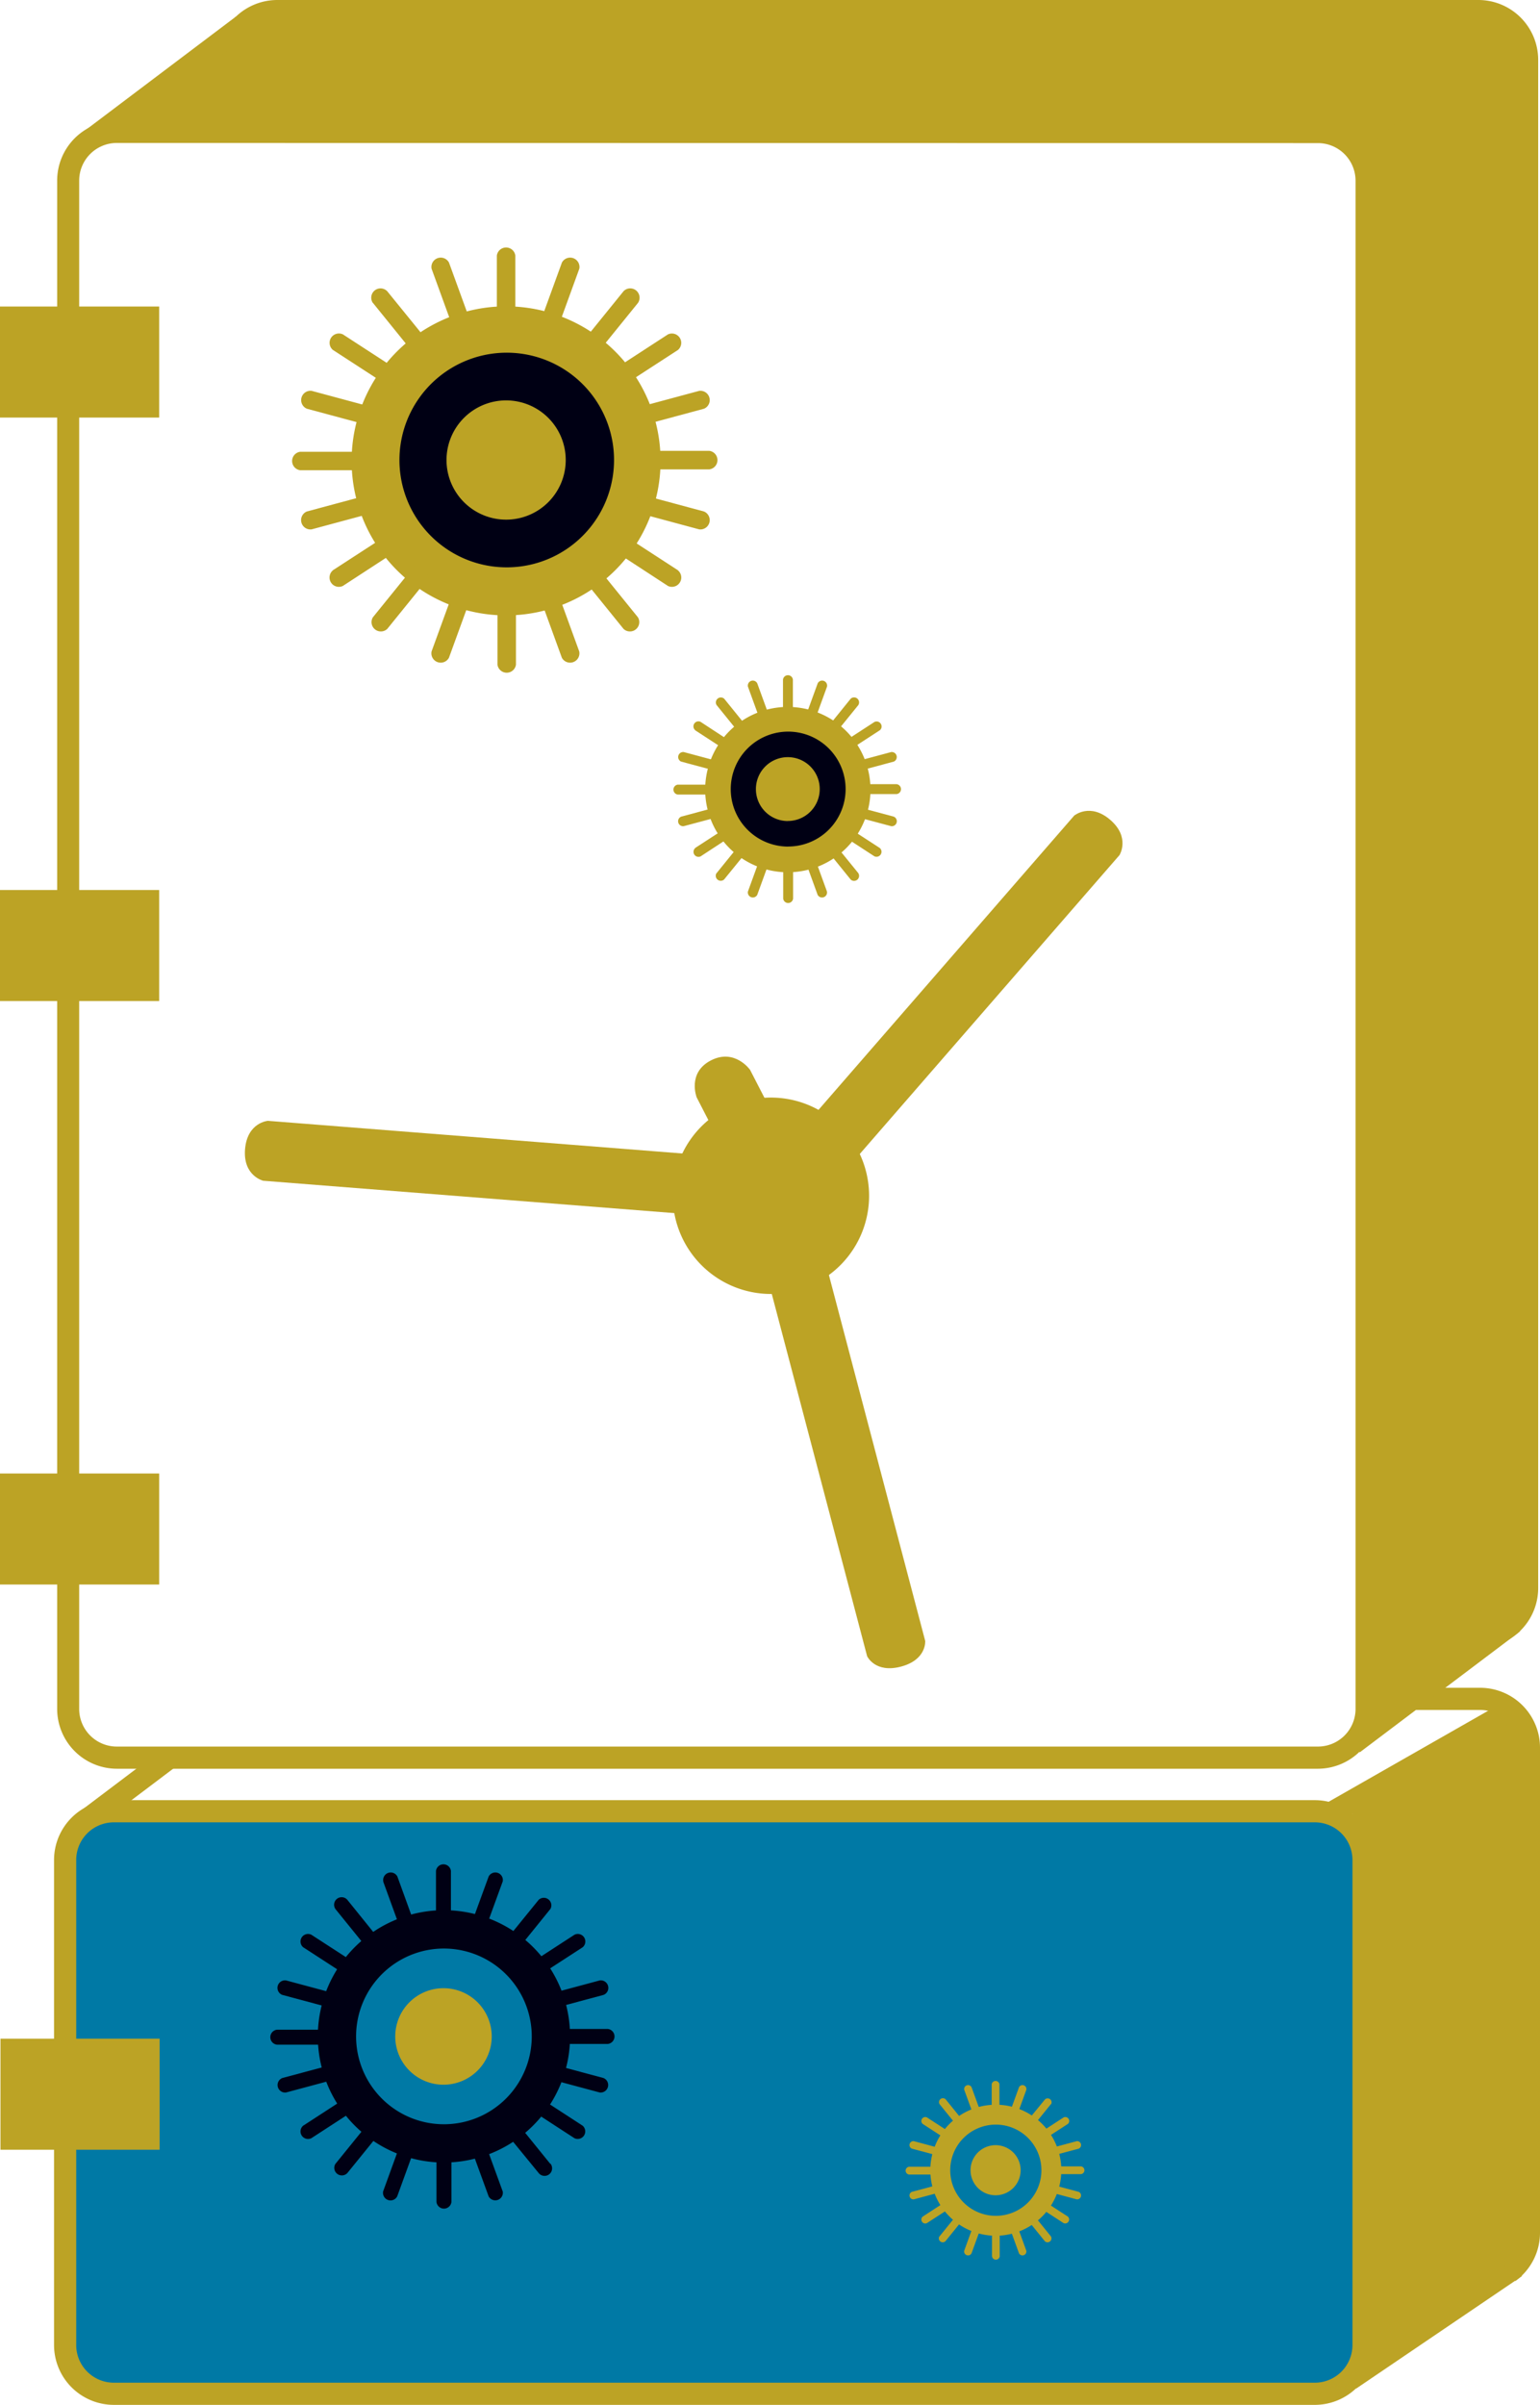 <?xml version="1.0" encoding="UTF-8"?>
<svg xmlns="http://www.w3.org/2000/svg" width="523.17" height="816.73" viewBox="0 0 523.17 816.73">
  <g id="Layer_2" data-name="Layer 2">
    <g id="Layer_1-2" data-name="Layer 1">
      <polygon points="459.52 614.07 463.34 802.4 515.87 768.02 515.93 578.93 459.52 614.07" fill="#bca325"></polygon>
      <rect x="22.08" y="615.12" width="441.15" height="197.84" rx="16.55" fill="#0079a5"></rect>
      <path d="M446.67,816.73h-408a20.34,20.34,0,0,1-20.31-20.32V631.67a20.33,20.33,0,0,1,20.31-20.31H446.67A20.34,20.34,0,0,1,467,631.67V796.41A20.35,20.35,0,0,1,446.67,816.73Zm-408-197.84a12.79,12.79,0,0,0-12.78,12.78V796.41A12.8,12.8,0,0,0,38.62,809.2H446.67a12.81,12.81,0,0,0,12.79-12.79V631.67a12.8,12.8,0,0,0-12.79-12.78Z" fill="#bca325"></path>
      <rect x="452.7" y="785.27" width="68.07" height="7.53" transform="translate(-358.92 409.1) rotate(-34.14)" fill="#bca325"></rect>
      <rect x="27.41" y="603.26" width="33.54" height="7.53" transform="translate(-356.79 149.14) rotate(-37.05)" fill="#bca325"></rect>
      <path d="M514.81,774.68l-4.43-6.08a12.92,12.92,0,0,0,2.42-2.31,12.62,12.62,0,0,0,2.84-8V593.51a12.81,12.81,0,0,0-12.79-12.78h-40V573.2h40a20.34,20.34,0,0,1,20.32,20.31V758.26a20.3,20.3,0,0,1-8.36,16.42Z" fill="#bca325"></path>
      <rect x="447.48" y="595.6" width="67.06" height="7.53" transform="translate(-233.76 317.02) rotate(-29.7)" fill="#bca325"></rect>
      <path d="M150.82,734.43a42.85,42.85,0,1,1,42.85-42.84A42.89,42.89,0,0,1,150.82,734.43Zm0-72.68a29.84,29.84,0,1,0,29.83,29.84A29.87,29.87,0,0,0,150.82,661.75Z" fill="#000014"></path>
      <path d="M150.65,708a16.39,16.39,0,1,0-16.38-16.39A16.39,16.39,0,0,0,150.65,708" fill="#bca325"></path>
      <path d="M206.52,689.07H187.85v5.08h18.67a2.56,2.56,0,0,0,0-5.08" fill="#000014"></path>
      <path d="M94.07,694.4h18.67v-5.08H94.07a2.56,2.56,0,0,0,0,5.08" fill="#000014"></path>
      <path d="M153.36,747.84V729.17h-5.08v18.67a2.56,2.56,0,0,0,5.08,0" fill="#000014"></path>
      <path d="M103,661.32l15.66,10.16,2.77-4.26-15.66-10.16a2.56,2.56,0,0,0-2.77,4.26" fill="#000014"></path>
      <path d="M95.88,677.49l18,4.83,1.31-4.91-18-4.83a2.56,2.56,0,0,0-1.32,4.91" fill="#000014"></path>
      <path d="M114,648.4l11.75,14.51,3.95-3.19L118,645.21a2.56,2.56,0,0,0-4,3.19" fill="#000014"></path>
      <path d="M130.18,639l6.38,17.54,4.78-1.74L135,637.3a2.56,2.56,0,0,0-4.77,1.74" fill="#000014"></path>
      <path d="M148.11,635.39v18.66h5.08V635.39a2.56,2.56,0,0,0-5.08,0" fill="#000014"></path>
      <path d="M197.94,661.32l-15.66,10.16-2.77-4.26,15.66-10.16a2.56,2.56,0,0,1,2.77,4.26" fill="#000014"></path>
      <path d="M205.06,677.49l-18,4.83-1.31-4.91,18-4.83a2.56,2.56,0,0,1,1.31,4.91" fill="#000014"></path>
      <path d="M186.91,648.4l-11.74,14.51-3.95-3.19L183,645.21a2.56,2.56,0,0,1,3.94,3.19" fill="#000014"></path>
      <path d="M170.77,639l-6.39,17.54-4.77-1.74L166,637.3a2.56,2.56,0,0,1,4.77,1.74" fill="#000014"></path>
      <path d="M103,721.91l15.66-10.17,2.76,4.26-15.65,10.17a2.56,2.56,0,0,1-2.77-4.26" fill="#000014"></path>
      <path d="M95.87,705.74l18-4.83,1.32,4.9-18,4.83a2.56,2.56,0,0,1-1.32-4.9" fill="#000014"></path>
      <path d="M114,734.82l11.75-14.51,4,3.2L118,738a2.57,2.57,0,0,1-4-3.2" fill="#000014"></path>
      <path d="M130.17,744.19l6.38-17.55,4.77,1.74-6.38,17.54a2.56,2.56,0,0,1-4.77-1.73" fill="#000014"></path>
      <path d="M197.92,721.91l-15.65-10.17L179.5,716l15.66,10.17a2.56,2.56,0,0,0,2.76-4.26" fill="#000014"></path>
      <path d="M205.05,705.74l-18-4.83-1.32,4.9,18,4.83a2.56,2.56,0,0,0,1.31-4.9" fill="#000014"></path>
      <path d="M186.9,734.82l-11.75-14.51-4,3.2L183,738a2.56,2.56,0,0,0,4-3.2" fill="#000014"></path>
      <path d="M170.76,744.19l-6.39-17.55-4.77,1.74L166,745.92a2.57,2.57,0,0,0,4.78-1.73" fill="#000014"></path>
      <path d="M338.3,759.29A22.25,22.25,0,1,1,360.55,737,22.27,22.27,0,0,1,338.3,759.29Zm0-37.74A15.49,15.49,0,1,0,353.79,737,15.5,15.5,0,0,0,338.3,721.55Z" fill="#bca325"></path>
      <path d="M338.21,745.55a8.51,8.51,0,1,0-8.5-8.51,8.51,8.51,0,0,0,8.5,8.51" fill="#bca325"></path>
      <path d="M367.23,735.73h-9.7v2.64h9.7a1.33,1.33,0,0,0,0-2.64" fill="#bca325"></path>
      <path d="M308.83,738.5h9.69v-2.64h-9.69a1.33,1.33,0,0,0,0,2.64" fill="#bca325"></path>
      <path d="M339.62,766.25v-9.7H337v9.7a1.33,1.33,0,0,0,2.64,0" fill="#bca325"></path>
      <path d="M313.47,721.32l8.13,5.28,1.44-2.21-8.13-5.28a1.33,1.33,0,0,0-1.44,2.21" fill="#bca325"></path>
      <path d="M309.77,729.71l9.37,2.51.68-2.54-9.36-2.51a1.33,1.33,0,0,0-.69,2.54" fill="#bca325"></path>
      <path d="M319.2,714.61l6.1,7.54,2.05-1.66-6.1-7.54a1.33,1.33,0,0,0-2.05,1.66" fill="#bca325"></path>
      <path d="M327.58,709.75l3.32,9.11,2.48-.9-3.32-9.11a1.33,1.33,0,0,0-2.48.9" fill="#bca325"></path>
      <path d="M336.9,707.85v9.7h2.63v-9.7a1.33,1.33,0,0,0-2.63,0" fill="#bca325"></path>
      <path d="M362.77,721.32l-8.13,5.28-1.44-2.21,8.13-5.28a1.33,1.33,0,0,1,1.44,2.21" fill="#bca325"></path>
      <path d="M366.47,729.71l-9.36,2.51-.69-2.54,9.37-2.51a1.33,1.33,0,0,1,.68,2.54" fill="#bca325"></path>
      <path d="M357,714.61l-6.1,7.54-2.05-1.66L355,713a1.33,1.33,0,0,1,2.05,1.66" fill="#bca325"></path>
      <path d="M348.66,709.75l-3.32,9.11-2.48-.9,3.32-9.11a1.33,1.33,0,0,1,2.48.9" fill="#bca325"></path>
      <path d="M313.47,752.78l8.13-5.28,1.43,2.22L314.9,755a1.31,1.31,0,0,1-1.68-.48,1.33,1.33,0,0,1,.25-1.74" fill="#bca325"></path>
      <path d="M309.77,744.39l9.36-2.51.68,2.54-9.36,2.51a1.33,1.33,0,0,1-.68-2.54" fill="#bca325"></path>
      <path d="M319.19,759.49l6.1-7.54,2,1.66-6.1,7.54a1.33,1.33,0,0,1-2.05-1.66" fill="#bca325"></path>
      <path d="M327.57,764.35l3.32-9.11,2.48.9-3.32,9.11a1.31,1.31,0,0,1-1.63.64,1.33,1.33,0,0,1-.85-1.54" fill="#bca325"></path>
      <path d="M362.76,752.78l-8.13-5.28-1.44,2.22,8.13,5.28a1.34,1.34,0,0,0,1.44-2.22" fill="#bca325"></path>
      <path d="M366.46,744.39l-9.36-2.51-.68,2.54,9.36,2.51a1.33,1.33,0,0,0,.68-2.54" fill="#bca325"></path>
      <path d="M357,759.49l-6.1-7.54-2.05,1.66,6.1,7.54a1.33,1.33,0,0,0,2.05-1.66" fill="#bca325"></path>
      <path d="M348.65,764.35l-3.31-9.11-2.48.9,3.31,9.11a1.33,1.33,0,0,0,2.48-.9" fill="#bca325"></path>
      <polygon points="467.33 45.84 41.4 42.02 92.97 2.86 512.22 4.77 467.33 45.84" fill="#bca325"></polygon>
      <polygon points="460.65 48.7 464.47 587.32 516.99 546.26 516.99 8.6 460.65 48.7" fill="#bca325"></polygon>
      <path d="M89.42,401l146,11.49,1.6-20.34L91,380.65s-7,.54-7.75,9.62S89.42,401,89.42,401" fill="#bca325"></path>
      <path d="M236.67,372.68l13.76,26.71,18.14-9.34-13.76-26.72s-5.19-7.37-13.3-3.2-4.84,12.55-4.84,12.55" fill="#bca325"></path>
      <path d="M364.92,277,268.83,387.55l15.4,13.39L380.32,290.4s3.75-6-3.13-11.95S364.92,277,364.92,277" fill="#bca325"></path>
      <path d="M259.29,439.35a33.35,33.35,0,1,0-30.64-35.86,33.36,33.36,0,0,0,30.64,35.86" fill="#bca325"></path>
      <path d="M447.73,600.69h-408a20.33,20.33,0,0,1-20.31-20.31v-519A20.33,20.33,0,0,1,39.68,41H447.73A20.33,20.33,0,0,1,468,61.33V580.38A20.33,20.33,0,0,1,447.73,600.69ZM39.68,48.55A12.79,12.79,0,0,0,26.9,61.33V580.38a12.79,12.79,0,0,0,12.78,12.78H447.73a12.79,12.79,0,0,0,12.78-12.78v-519a12.79,12.79,0,0,0-12.78-12.78Z" fill="#bca325"></path>
      <rect y="500.42" width="54.08" height="37.71" fill="#bca325"></rect>
      <rect y="302.26" width="54.08" height="37.71" fill="#bca325"></rect>
      <rect y="104.1" width="54.08" height="37.71" fill="#bca325"></rect>
      <path d="M171.93,209a52.48,52.48,0,1,0-52.48-52.48A52.47,52.47,0,0,0,171.93,209" fill="#bca325"></path>
      <path d="M172.14,192.68a36.45,36.45,0,1,0-36.44-36.44,36.43,36.43,0,0,0,36.44,36.44" fill="#000014"></path>
      <path d="M171.93,176.48a20.25,20.25,0,1,0-20.24-20.24,20.25,20.25,0,0,0,20.24,20.24" fill="#bca325"></path>
      <path d="M241,153.12H217.89v6.28H241a3.17,3.17,0,0,0,0-6.28" fill="#bca325"></path>
      <path d="M102,159.7h23.06v-6.27H102a3.16,3.16,0,0,0,0,6.27" fill="#bca325"></path>
      <path d="M175.28,225.73V202.67H169v23.06a3.17,3.17,0,0,0,6.28,0" fill="#bca325"></path>
      <path d="M113.07,118.83l19.34,12.56,3.42-5.26-19.34-12.57a3.17,3.17,0,0,0-3.42,5.27" fill="#bca325"></path>
      <path d="M104.26,138.81l22.28,6,1.62-6.07-22.28-6a3.17,3.17,0,0,0-1.62,6.07" fill="#bca325"></path>
      <path d="M126.69,102.87,141.2,120.8l4.88-4L131.56,98.92a3.16,3.16,0,0,0-4.87,4" fill="#bca325"></path>
      <path d="M146.63,91.3,154.52,113l5.9-2.14-7.89-21.68a3.17,3.17,0,0,0-5.9,2.15" fill="#bca325"></path>
      <path d="M168.79,86.79v23.06h6.28V86.79a3.17,3.17,0,0,0-6.28,0" fill="#bca325"></path>
      <path d="M230.35,118.83,211,131.39l-3.42-5.26,19.35-12.57a3.17,3.17,0,0,1,3.41,5.27" fill="#bca325"></path>
      <path d="M239.16,138.81l-22.28,6-1.62-6.07,22.28-6a3.17,3.17,0,0,1,1.62,6.07" fill="#bca325"></path>
      <path d="M216.74,102.87,202.22,120.8l-4.88-4,14.52-17.93a3.17,3.17,0,0,1,4.88,4" fill="#bca325"></path>
      <path d="M196.79,91.3,188.9,113l-5.9-2.14,7.89-21.68a3.17,3.17,0,0,1,5.9,2.15" fill="#bca325"></path>
      <path d="M113.05,193.69l19.35-12.56,3.41,5.26L116.47,199a3.17,3.17,0,0,1-3.42-5.27" fill="#bca325"></path>
      <path d="M104.24,173.71l22.28-6,1.63,6.07-22.28,6a3.17,3.17,0,0,1-1.63-6.07" fill="#bca325"></path>
      <path d="M126.67,209.65l14.52-17.93,4.87,3.95L131.55,213.6a3.17,3.17,0,0,1-4.88-3.95" fill="#bca325"></path>
      <path d="M146.62,221.22l7.89-21.67,5.9,2.14-7.89,21.68a3.17,3.17,0,0,1-5.9-2.15" fill="#bca325"></path>
      <path d="M230.34,193.69,211,181.13l-3.41,5.26L226.92,199a3.17,3.17,0,0,0,3.42-5.27" fill="#bca325"></path>
      <path d="M239.15,173.71l-22.28-6-1.63,6.07,22.28,6a3.17,3.17,0,0,0,1.63-6.07" fill="#bca325"></path>
      <path d="M216.72,209.65,202.2,191.72l-4.87,3.95,14.51,17.93a3.17,3.17,0,0,0,4.88-3.95" fill="#bca325"></path>
      <path d="M196.77,221.22l-7.89-21.67-5.9,2.14,7.89,21.68a3.17,3.17,0,0,0,5.9-2.15" fill="#bca325"></path>
      <path d="M267.64,296.24a28.08,28.08,0,1,0-28.08-28.08,28.08,28.08,0,0,0,28.08,28.08" fill="#bca325"></path>
      <path d="M267.75,287.49A19.51,19.51,0,1,0,248.25,268a19.5,19.5,0,0,0,19.5,19.51" fill="#000014"></path>
      <path d="M267.64,278.82A10.84,10.84,0,1,0,256.8,268a10.83,10.83,0,0,0,10.84,10.84" fill="#bca325"></path>
      <path d="M304.58,266.32H292.23v3.36h12.35a1.69,1.69,0,0,0,0-3.36" fill="#bca325"></path>
      <path d="M230.22,269.84h12.35v-3.36H230.22a1.7,1.7,0,0,0,0,3.36" fill="#bca325"></path>
      <path d="M269.43,305.17V292.83h-3.36v12.34a1.69,1.69,0,0,0,3.36,0" fill="#bca325"></path>
      <path d="M236.14,248l10.35,6.73,1.83-2.82L238,245.15a1.68,1.68,0,0,0-2.15.61,1.66,1.66,0,0,0,.32,2.2" fill="#bca325"></path>
      <path d="M231.42,258.66l11.93,3.19.87-3.24-11.93-3.2a1.7,1.7,0,0,0-.87,3.25" fill="#bca325"></path>
      <path d="M243.43,239.43l7.76,9.59,2.61-2.11-7.76-9.6a1.7,1.7,0,0,0-2.61,2.12" fill="#bca325"></path>
      <path d="M254.1,233.23l4.22,11.6,3.16-1.15-4.22-11.59a1.69,1.69,0,0,0-3.16,1.14" fill="#bca325"></path>
      <path d="M266,230.82v12.34h3.36V230.82a1.69,1.69,0,0,0-3.36,0" fill="#bca325"></path>
      <path d="M298.9,248l-10.35,6.73-1.83-2.82,10.35-6.72a1.68,1.68,0,0,1,2.15.61,1.66,1.66,0,0,1-.32,2.2" fill="#bca325"></path>
      <path d="M303.62,258.66l-11.93,3.19-.87-3.24,11.93-3.2a1.7,1.7,0,0,1,.87,3.25" fill="#bca325"></path>
      <path d="M291.61,239.43,283.85,249l-2.61-2.11,7.76-9.6a1.7,1.7,0,0,1,2.61,2.12" fill="#bca325"></path>
      <path d="M280.94,233.23l-4.22,11.6-3.16-1.15,4.22-11.59a1.69,1.69,0,0,1,3.16,1.14" fill="#bca325"></path>
      <path d="M236.13,288l10.35-6.72,1.83,2.81L238,290.85a1.7,1.7,0,0,1-1.83-2.82" fill="#bca325"></path>
      <path d="M231.42,277.34l11.92-3.2.87,3.25-11.93,3.19a1.69,1.69,0,0,1-.86-3.24" fill="#bca325"></path>
      <path d="M243.42,296.56l7.76-9.59,2.62,2.12L246,298.68a1.7,1.7,0,0,1-2.61-2.12" fill="#bca325"></path>
      <path d="M254.09,302.76l4.22-11.6,3.16,1.15-4.22,11.6a1.7,1.7,0,0,1-3.16-1.15" fill="#bca325"></path>
      <path d="M298.89,288l-10.35-6.72-1.83,2.81,10.35,6.73a1.7,1.7,0,0,0,1.83-2.82" fill="#bca325"></path>
      <path d="M303.61,277.34l-11.93-3.2-.87,3.25,11.93,3.19a1.69,1.69,0,0,0,.87-3.24" fill="#bca325"></path>
      <path d="M291.61,296.56,283.84,287l-2.61,2.12,7.77,9.59a1.7,1.7,0,0,0,2.61-2.12" fill="#bca325"></path>
      <path d="M280.93,302.76l-4.22-11.6-3.16,1.15,4.22,11.6a1.7,1.7,0,0,0,3.16-1.15" fill="#bca325"></path>
      <path d="M314.31,557.28,280.37,428.37l-19.73,5.19,33.94,128.91s2.67,5.86,11.48,3.54,8.25-8.73,8.25-8.73" fill="#bca325"></path>
      <path d="M502.24,559.67H465.61v-7.53h36.63A12.79,12.79,0,0,0,515,539.36V20.31A12.79,12.79,0,0,0,502.24,7.53h-408A12.8,12.8,0,0,0,81.4,20.31V45.88H73.87V20.31A20.34,20.34,0,0,1,94.19,0H502.24a20.33,20.33,0,0,1,20.31,20.31V539.36A20.33,20.33,0,0,1,502.24,559.67Z" fill="#bca325"></path>
      <rect x="453.77" y="23.93" width="65.33" height="7.53" transform="translate(85.45 304.46) rotate(-37.87)" fill="#bca325"></rect>
      <rect x="452.82" y="567.8" width="68.19" height="7.53" transform="translate(-246.02 408.51) rotate(-37.03)" fill="#bca325"></rect>
      <rect x="25.45" y="23.93" width="63.41" height="7.53" transform="translate(-5.15 40.02) rotate(-37.04)" fill="#bca325"></rect>
      <rect x="0.16" y="692.37" width="54.08" height="37.71" fill="#bca325"></rect>
    </g>
  </g>
</svg>
